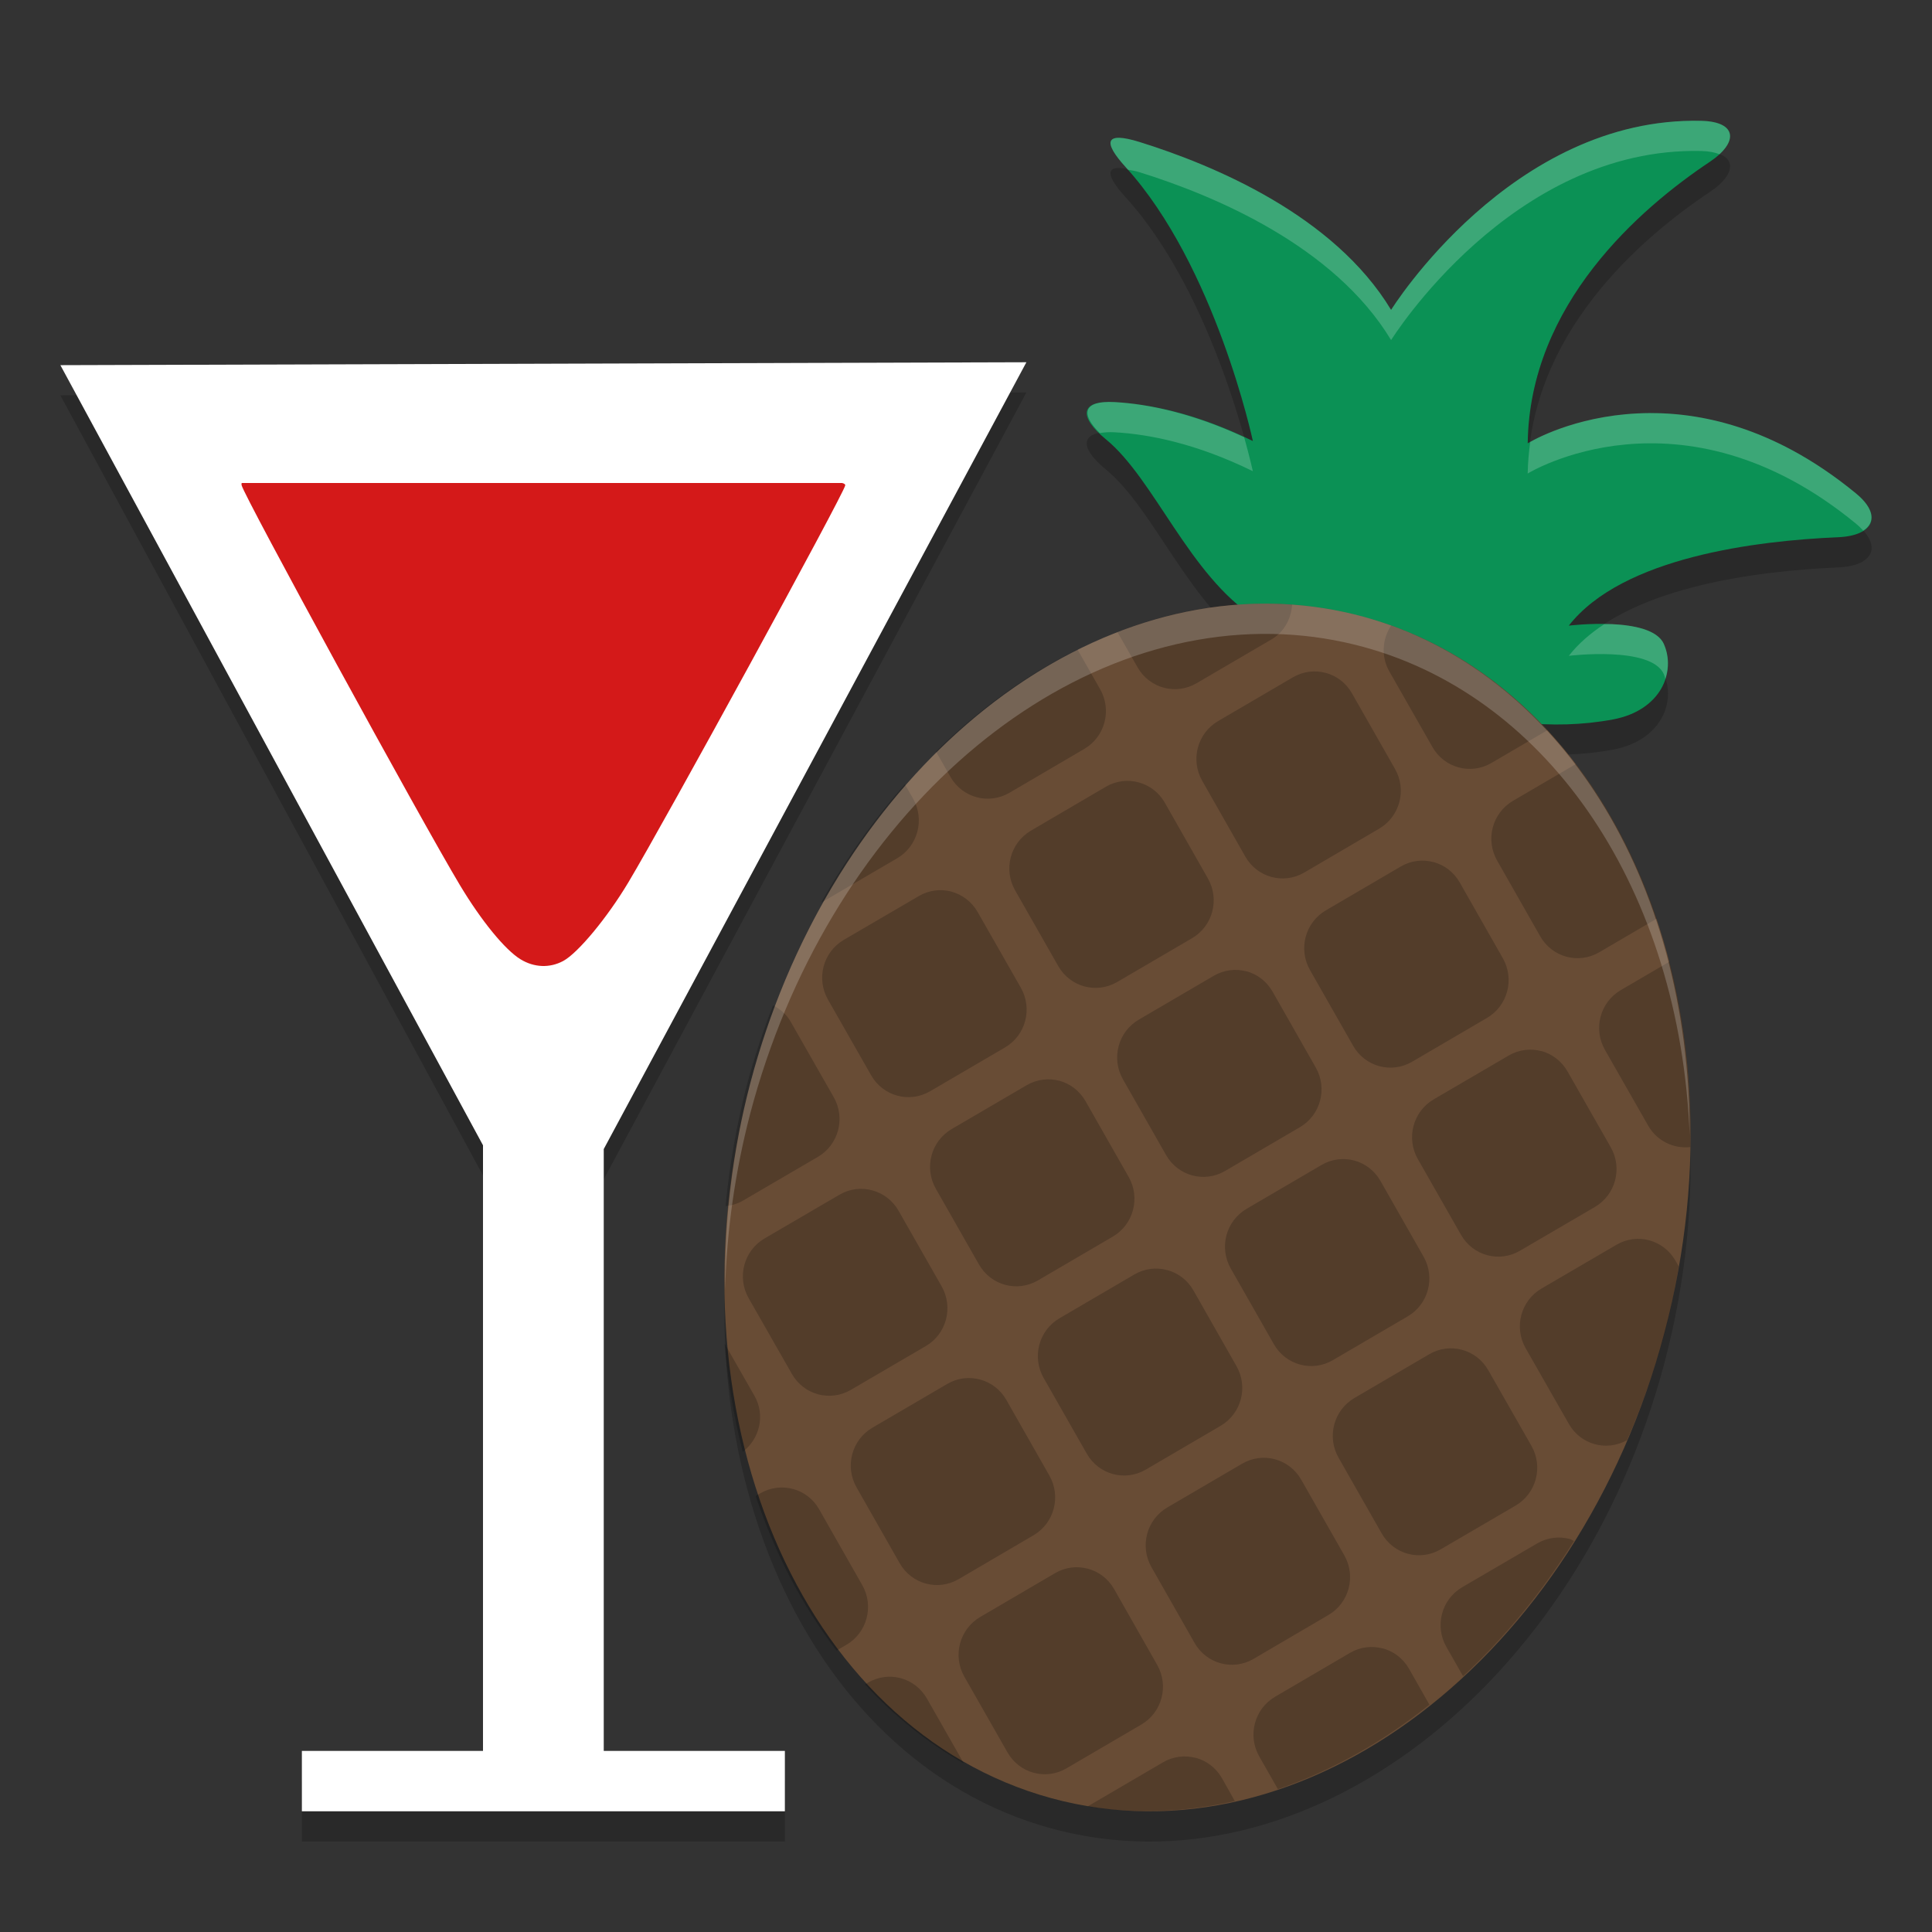 <svg xmlns="http://www.w3.org/2000/svg" xmlns:xlink="http://www.w3.org/1999/xlink" width="384pt" height="384pt" version="1.1" viewBox="0 0 384 384"><rect x="0" y="0" width="384" height="384" fill="#333333" stroke="none"/> <defs> <filter id="alpha" width="100%" height="100%" x="0%" y="0%" filterUnits="objectBoundingBox"> <feColorMatrix in="SourceGraphic" type="matrix" values="0 0 0 0 1 0 0 0 0 1 0 0 0 0 1 0 0 0 1 0"/> </filter> <mask id="mask0"> <g filter="url(#alpha)"> <rect width="384" height="384" x="0" y="0" style="fill:rgb(0%,0%,0%);fill-opacity:0.2"/> </g> </mask> <clipPath id="clip1"> <rect width="384" height="384" x="0" y="0"/> </clipPath> <g id="surface5" clip-path="url(#clip1)"> <path style="fill:rgb(0%,0%,0%)" d="M 204 78 L 12 78.578 L 96 233.633 L 96 354.004 L 60 354.004 L 60 366.004 L 156 366.004 L 156 354.004 L 120 354.004 L 120 234.383 L 204 78.008 Z M 204 78"/> </g> <mask id="mask1"> <g filter="url(#alpha)"> <rect width="384" height="384" x="0" y="0" style="fill:rgb(0%,0%,0%);fill-opacity:0.2"/> </g> </mask> <clipPath id="clip2"> <rect width="384" height="384" x="0" y="0"/> </clipPath> <g id="surface8" clip-path="url(#clip2)"> <path style="fill:rgb(0%,0%,0%)" d="M 249.512 128.82 C 236.371 120.359 229.445 101.219 219.824 93.328 C 214.422 88.895 214.508 85.523 221.562 85.918 C 228.414 86.305 237.781 88.148 249.016 93.656 C 249.016 93.656 241.605 58.859 223.727 39.207 C 219.031 34.047 219.746 32.129 226.48 34.223 C 241.184 38.797 265.156 48.793 276.488 67.594 C 276.488 67.594 300.379 29.133 338.164 30.016 C 345.23 30.18 345.664 34.273 339.824 38.172 C 326 47.398 303.996 66.41 303.645 94.113 C 303.645 94.113 333.973 75.383 368.883 104.066 C 374.289 108.508 372.379 112.48 365.316 112.781 C 349.238 113.461 322.465 116.711 311.809 130.352 C 311.809 130.352 328.176 128.328 330.703 133.996 C 333.172 139.52 330.172 147.207 320.57 149 C 296.438 153.508 270.047 142.055 249.508 128.82 Z M 249.512 128.82"/> </g> <mask id="mask2"> <g filter="url(#alpha)"> <rect width="384" height="384" x="0" y="0" style="fill:rgb(0%,0%,0%);fill-opacity:0.2"/> </g> </mask> <clipPath id="clip3"> <rect width="384" height="384" x="0" y="0"/> </clipPath> <g id="surface11" clip-path="url(#clip3)"> <path style="fill:rgb(0%,0%,0%)" d="M 330.859 270.727 C 313.738 335.582 259.184 377.086 209.004 363.426 C 158.832 349.77 132.031 286.137 149.137 221.285 C 166.254 156.434 220.801 114.926 270.977 128.574 C 321.16 142.223 347.969 205.867 330.859 270.727 Z M 330.859 270.727"/> </g> <mask id="mask3"> <g filter="url(#alpha)"> <rect width="384" height="384" x="0" y="0" style="fill:rgb(0%,0%,0%);fill-opacity:0.2"/> </g> </mask> <clipPath id="clip4"> <rect width="384" height="384" x="0" y="0"/> </clipPath> <g id="surface14" clip-path="url(#clip4)"> <path style="fill:rgb(0%,0%,0%)" d="M 276.484 124.344 C 274.75 127 274.453 130.48 276.133 133.438 L 284.707 148.477 C 287.078 152.645 292.309 154.059 296.43 151.648 L 307.543 145.145 C 298.637 135.57 288.082 128.504 276.484 124.344 Z M 256.824 120.168 C 245.34 119.387 233.582 121.246 222.117 125.652 L 226.098 132.633 C 228.469 136.801 233.699 138.215 237.82 135.801 L 252.695 127.102 C 255.27 125.594 256.633 122.949 256.824 120.168 Z M 263.492 133.746 C 261.371 133.176 259.035 133.418 256.977 134.621 L 242.102 143.324 C 237.98 145.734 236.574 151.027 238.949 155.195 L 247.516 170.254 C 249.891 174.422 255.117 175.832 259.238 173.422 L 274.121 164.703 C 278.238 162.293 279.645 157 277.27 152.832 L 268.703 137.785 C 267.516 135.699 265.621 134.316 263.496 133.742 Z M 313.211 151.863 L 300.719 159.172 C 296.598 161.582 295.191 166.879 297.566 171.043 L 306.133 186.102 C 308.508 190.27 313.734 191.684 317.855 189.273 L 329.277 182.59 C 325.418 171.113 319.992 160.738 313.211 151.871 Z M 214.16 129.09 C 204.152 134.039 194.656 140.891 186.039 149.375 L 188.906 154.402 C 191.277 158.57 196.508 159.984 200.629 157.574 L 215.508 148.855 C 219.629 146.445 221.035 141.148 218.66 136.984 Z M 226.309 155.5 C 224.188 154.926 221.852 155.168 219.793 156.375 L 204.914 165.094 C 200.793 167.504 199.387 172.797 201.762 176.965 L 210.332 192.008 C 212.707 196.172 217.934 197.586 222.055 195.176 L 236.93 186.477 C 241.051 184.062 242.457 178.77 240.082 174.602 L 231.516 159.543 C 230.332 157.457 228.426 156.07 226.305 155.5 Z M 284.922 171.352 C 282.805 170.777 280.469 171.02 278.41 172.227 L 263.527 180.941 C 259.406 183.352 258 188.648 260.375 192.812 L 268.945 207.855 C 271.32 212.023 276.551 213.438 280.672 211.027 L 295.547 202.324 C 299.668 199.914 301.074 194.621 298.699 190.453 L 290.133 175.395 C 288.949 173.309 287.047 171.922 284.93 171.344 Z M 331.801 191.145 L 322.145 196.793 C 318.023 199.203 316.617 204.496 318.992 208.664 L 327.578 223.711 C 329.344 226.809 332.68 228.367 335.973 227.984 C 336.207 215.258 334.801 202.816 331.809 191.133 Z M 179.852 155.871 C 173.629 162.926 168.043 170.812 163.219 179.352 C 163.285 179.312 163.363 179.324 163.43 179.285 L 178.32 170.59 C 182.441 168.176 183.844 162.883 181.473 158.715 L 179.848 155.871 Z M 189.125 177.219 C 187.004 176.645 184.668 176.902 182.605 178.109 L 167.715 186.805 C 163.594 189.215 162.188 194.508 164.562 198.676 L 173.148 213.723 C 175.523 217.891 180.754 219.301 184.875 216.891 L 199.75 208.191 C 203.871 205.781 205.273 200.484 202.902 196.32 L 194.32 181.281 C 193.141 179.207 191.234 177.801 189.121 177.227 Z M 247.742 193.066 C 245.621 192.492 243.281 192.754 241.223 193.957 L 226.348 202.66 C 222.227 205.07 220.82 210.363 223.195 214.531 L 231.766 229.574 C 234.141 233.738 239.367 235.152 243.488 232.742 L 258.363 224.043 C 262.484 221.629 263.891 216.336 261.516 212.168 L 252.941 197.109 C 251.762 195.027 249.863 193.617 247.738 193.047 Z M 306.355 208.918 C 304.238 208.344 301.898 208.602 299.836 209.809 L 284.961 218.508 C 280.84 220.918 279.434 226.215 281.809 230.379 L 290.383 245.422 C 292.754 249.59 297.984 251.004 302.105 248.594 L 316.996 239.895 C 321.117 237.484 322.523 232.191 320.148 228.023 L 311.555 212.949 C 310.359 210.871 308.465 209.469 306.34 208.891 Z M 210.555 214.812 C 208.434 214.242 206.098 214.5 204.035 215.707 L 189.16 224.406 C 185.039 226.816 183.633 232.113 186.008 236.277 L 194.578 251.32 C 196.953 255.488 202.18 256.902 206.301 254.492 L 221.176 245.789 C 225.297 243.379 226.703 238.082 224.328 233.918 L 215.758 218.863 C 214.57 216.789 212.676 215.379 210.551 214.801 Z M 269.172 230.664 C 267.051 230.09 264.711 230.348 262.652 231.555 L 247.777 240.258 C 243.656 242.668 242.25 247.961 244.625 252.129 L 253.195 267.172 C 255.57 271.336 260.797 272.75 264.918 270.34 L 279.793 261.637 C 283.914 259.227 285.32 253.934 282.945 249.766 L 274.379 234.719 C 273.184 232.629 271.289 231.234 269.164 230.664 Z M 327.801 246.52 C 325.684 245.945 323.344 246.203 321.281 247.41 L 306.391 256.105 C 302.27 258.516 300.863 263.812 303.238 267.977 L 311.828 283.023 C 314.172 287.141 319.301 288.535 323.398 286.242 C 326.434 279.258 328.961 272.012 330.949 264.598 C 332.035 260.344 332.945 256.043 333.672 251.723 L 333.02 250.578 C 331.828 248.496 329.934 247.098 327.809 246.523 Z M 153.641 199.812 C 151.676 204.867 149.973 210.035 148.543 215.289 C 146.441 223.328 144.992 231.516 144.207 239.723 C 145.387 239.602 146.57 239.281 147.668 238.637 L 162.559 229.941 C 166.68 227.531 168.086 222.234 165.711 218.07 L 157.125 203.023 C 156.285 201.547 155.02 200.551 153.641 199.812 Z M 173.363 236.586 C 171.242 236.012 168.906 236.254 166.848 237.461 L 151.957 246.156 C 147.836 248.57 146.43 253.863 148.805 258.031 L 157.391 273.074 C 159.766 277.242 164.992 278.656 169.113 276.246 L 184.008 267.547 C 188.129 265.133 189.531 259.84 187.16 255.672 L 178.598 240.645 C 177.41 238.562 175.516 237.176 173.391 236.598 Z M 231.977 252.438 C 229.859 251.863 227.523 252.105 225.461 253.312 L 210.586 262.012 C 206.465 264.422 205.062 269.719 207.434 273.883 L 216.008 288.926 C 218.379 293.094 223.609 294.508 227.73 292.098 L 242.605 283.395 C 246.727 280.984 248.133 275.688 245.758 271.523 L 237.199 256.473 C 236.012 254.387 234.105 253.008 231.992 252.43 Z M 290.594 268.285 C 288.473 267.711 286.141 267.953 284.078 269.16 L 269.203 277.863 C 265.082 280.273 263.676 285.566 266.051 289.734 L 274.621 304.777 C 276.996 308.941 282.223 310.355 286.344 307.945 L 301.234 299.25 C 305.355 296.836 306.762 291.543 304.387 287.375 L 295.801 272.328 C 294.613 270.246 292.711 268.859 290.594 268.285 Z M 194.793 274.191 C 192.672 273.617 190.336 273.859 188.277 275.066 L 173.402 283.766 C 169.281 286.176 167.875 291.473 170.25 295.637 L 178.816 310.695 C 181.191 314.863 186.418 316.277 190.539 313.867 L 205.418 305.148 C 209.539 302.738 210.945 297.441 208.57 293.277 L 200.016 278.238 C 198.828 276.152 196.926 274.766 194.801 274.191 Z M 253.406 290.039 C 251.289 289.469 248.953 289.711 246.891 290.914 L 232.016 299.617 C 227.895 302.027 226.492 307.32 228.863 311.488 L 237.43 326.547 C 239.805 330.711 245.035 332.125 249.156 329.715 L 264.035 320.996 C 268.156 318.586 269.562 313.293 267.188 309.125 L 258.617 294.082 C 257.43 292 255.527 290.613 253.406 290.039 Z M 312.039 305.895 C 309.918 305.32 307.586 305.562 305.523 306.77 L 290.633 315.465 C 286.512 317.875 285.105 323.172 287.48 327.336 L 290.797 333.156 C 299.062 325.484 306.492 316.422 312.836 306.285 C 312.559 306.18 312.324 305.973 312.039 305.895 Z M 144.004 266.98 C 144.641 274.391 145.852 281.621 147.621 288.574 C 151.012 285.957 152.145 281.266 149.957 277.43 L 143.992 266.988 Z M 157.605 295.945 C 155.488 295.375 153.152 295.617 151.09 296.82 L 150.188 297.352 C 154.047 308.828 159.477 319.207 166.258 328.074 L 168.227 326.918 C 172.348 324.508 173.754 319.215 171.379 315.047 L 162.812 299.988 C 161.637 297.902 159.734 296.512 157.613 295.941 Z M 216.223 311.797 C 214.102 311.223 211.766 311.465 209.707 312.672 L 194.828 321.387 C 190.707 323.801 189.301 329.094 191.676 333.262 L 200.246 348.301 C 202.621 352.469 207.848 353.883 211.969 351.473 L 226.844 342.77 C 230.965 340.359 232.371 335.066 229.996 330.898 L 221.441 315.84 C 220.25 313.754 218.352 312.367 216.23 311.793 Z M 274.836 327.645 C 272.719 327.074 270.383 327.316 268.324 328.52 L 253.441 337.238 C 249.32 339.648 247.914 344.941 250.289 349.109 L 253.996 355.613 C 264.508 352.023 274.68 346.348 284.105 338.816 L 280.051 331.672 C 278.863 329.59 276.961 328.203 274.84 327.625 Z M 179.035 333.551 C 176.914 332.977 174.578 333.234 172.516 334.441 L 171.922 334.789 C 177.797 341.156 184.41 346.441 191.59 350.512 L 184.238 337.609 C 183.051 335.527 181.152 334.125 179.035 333.551 Z M 237.652 349.398 C 235.531 348.828 233.191 349.086 231.133 350.289 L 216.258 358.992 C 216.227 359.008 216.215 359.043 216.188 359.062 C 225.734 360.566 235.598 360.199 245.426 357.969 L 242.879 353.434 C 241.688 351.355 239.789 349.945 237.668 349.375 Z M 237.652 349.398"/> </g> <mask id="mask4"> <g filter="url(#alpha)"> <rect width="384" height="384" x="0" y="0" style="fill:rgb(0%,0%,0%);fill-opacity:0.2"/> </g> </mask> <clipPath id="clip5"> <rect width="384" height="384" x="0" y="0"/> </clipPath> <g id="surface17" clip-path="url(#clip5)"> <path style="fill:rgb(100.000%,100.000%,100.000%)" d="M 255.098 120.07 C 208.953 117.922 164.219 158.105 149.129 215.262 C 145.605 228.777 143.914 242.672 144.125 256.34 C 144.43 244.613 146.117 232.801 149.129 221.273 C 164.215 164.113 208.953 123.922 255.098 126.07 C 260.496 126.328 265.809 127.168 270.984 128.578 C 308.195 138.727 333.895 177.184 335.84 225.629 C 335.895 174.664 309.828 133.242 270.984 122.578 C 265.809 121.168 260.496 120.328 255.098 120.07 Z M 255.098 120.07"/> </g> <mask id="mask5"> <g filter="url(#alpha)"> <rect width="384" height="384" x="0" y="0" style="fill:rgb(0%,0%,0%);fill-opacity:0.2"/> </g> </mask> <clipPath id="clip6"> <rect width="384" height="384" x="0" y="0"/> </clipPath> <g id="surface20" clip-path="url(#clip6)"> <path style="fill:rgb(100.000%,100.000%,100.000%)" d="M 338.164 24.012 C 300.383 23.129 276.492 61.598 276.492 61.598 C 265.156 42.793 241.188 32.793 226.488 28.219 C 219.758 26.125 219.043 28.051 223.734 33.211 C 223.891 33.379 224.027 33.566 224.18 33.738 C 224.91 33.875 225.496 33.922 226.488 34.23 C 241.188 38.801 265.156 48.793 276.492 67.598 C 276.492 67.598 300.383 29.129 338.164 30.012 C 339.695 30.047 340.855 30.293 341.766 30.656 C 345.426 27.281 344.316 24.156 338.164 24.012 Z M 221.566 79.922 C 215.23 79.566 214.77 82.309 218.605 86.074 C 219.414 85.934 220.352 85.855 221.566 85.922 C 228.422 86.305 237.781 88.152 249.012 93.652 C 249.012 93.652 248.43 90.996 247.289 86.902 C 236.844 82.055 228.055 80.285 221.566 79.922 Z M 327.859 82.105 C 314.441 82.176 305.566 87.012 304.145 87.836 C 303.875 89.879 303.672 91.957 303.641 94.117 C 303.641 94.117 333.973 75.391 368.879 104.074 C 369.461 104.551 369.91 105.008 370.324 105.469 C 372.793 103.895 372.59 101.105 368.879 98.062 C 353.609 85.512 339.215 82.039 327.859 82.105 Z M 320.309 124.043 C 319.766 124.02 319.375 124.074 318.848 124.066 C 316.098 125.875 313.699 127.938 311.812 130.352 C 311.812 130.352 328.176 128.328 330.703 133.992 C 330.84 134.297 330.895 134.633 330.996 134.953 C 331.766 132.617 331.66 130.145 330.703 127.992 C 329.438 125.16 324.715 124.246 320.309 124.043 Z M 320.309 124.043"/> </g> </defs> <g> <use mask="url(#mask0)" xlink:href="#surface5"/> <use mask="url(#mask1)" xlink:href="#surface8"/> <use mask="url(#mask2)" xlink:href="#surface11"/> <path style="fill:rgb(100.000%,100.000%,100.000%)" d="M 204 72 L 12 72.578 L 96 227.633 L 96 348.004 L 60 348.004 L 60 360.004 L 156 360.004 L 156 348.004 L 120 348.004 L 120 228.383 L 204 72.008 Z M 204 72"/> <path style="fill:rgb(83.137%,9.803%,9.803%)" d="M 48.051 96 C 47.984 96.129 47.988 96.277 48.027 96.457 C 48.523 98.648 83.695 163.07 91.43 175.957 C 95.672 183.027 100.387 188.793 103.461 190.668 C 106.164 192.32 109.262 192.445 111.945 191 C 114.875 189.418 120.672 182.426 124.879 175.398 C 132.164 163.227 167.684 98.215 167.992 96.488 C 168.031 96.273 167.848 96.129 167.402 96.004 L 48.055 96.004 Z M 48.051 96"/> <path style="fill:rgb(4.313%,56.862%,33.333%)" d="M 249.512 122.82 C 236.371 114.363 229.445 95.219 219.824 87.328 C 214.422 82.895 214.508 79.523 221.562 79.918 C 228.414 80.305 237.781 82.148 249.016 87.656 C 249.016 87.656 241.605 52.859 223.727 33.207 C 219.031 28.047 219.746 26.129 226.48 28.223 C 241.184 32.797 265.156 42.793 276.488 61.594 C 276.488 61.594 300.379 23.133 338.164 24.016 C 345.23 24.18 345.664 28.273 339.824 32.172 C 326 41.398 303.996 60.41 303.645 88.113 C 303.645 88.113 333.973 69.383 368.883 98.066 C 374.289 102.508 372.379 106.48 365.316 106.781 C 349.238 107.461 322.465 110.711 311.809 124.352 C 311.809 124.352 328.176 122.328 330.703 127.996 C 333.172 133.52 330.172 141.207 320.57 143 C 296.438 147.508 270.047 136.055 249.508 122.82 Z M 249.512 122.82"/> <path style="fill:rgb(40.784%,29.803%,20.784%)" d="M 330.859 264.719 C 313.734 329.574 259.18 371.074 209.004 357.414 C 158.836 343.754 132.035 280.129 149.137 215.281 C 166.254 150.426 220.801 108.922 270.977 122.566 C 321.16 136.219 347.969 199.859 330.859 264.719 Z M 330.859 264.719"/> <use mask="url(#mask3)" xlink:href="#surface14"/> <use mask="url(#mask4)" xlink:href="#surface17"/> <use mask="url(#mask5)" xlink:href="#surface20"/> </g> </svg>
